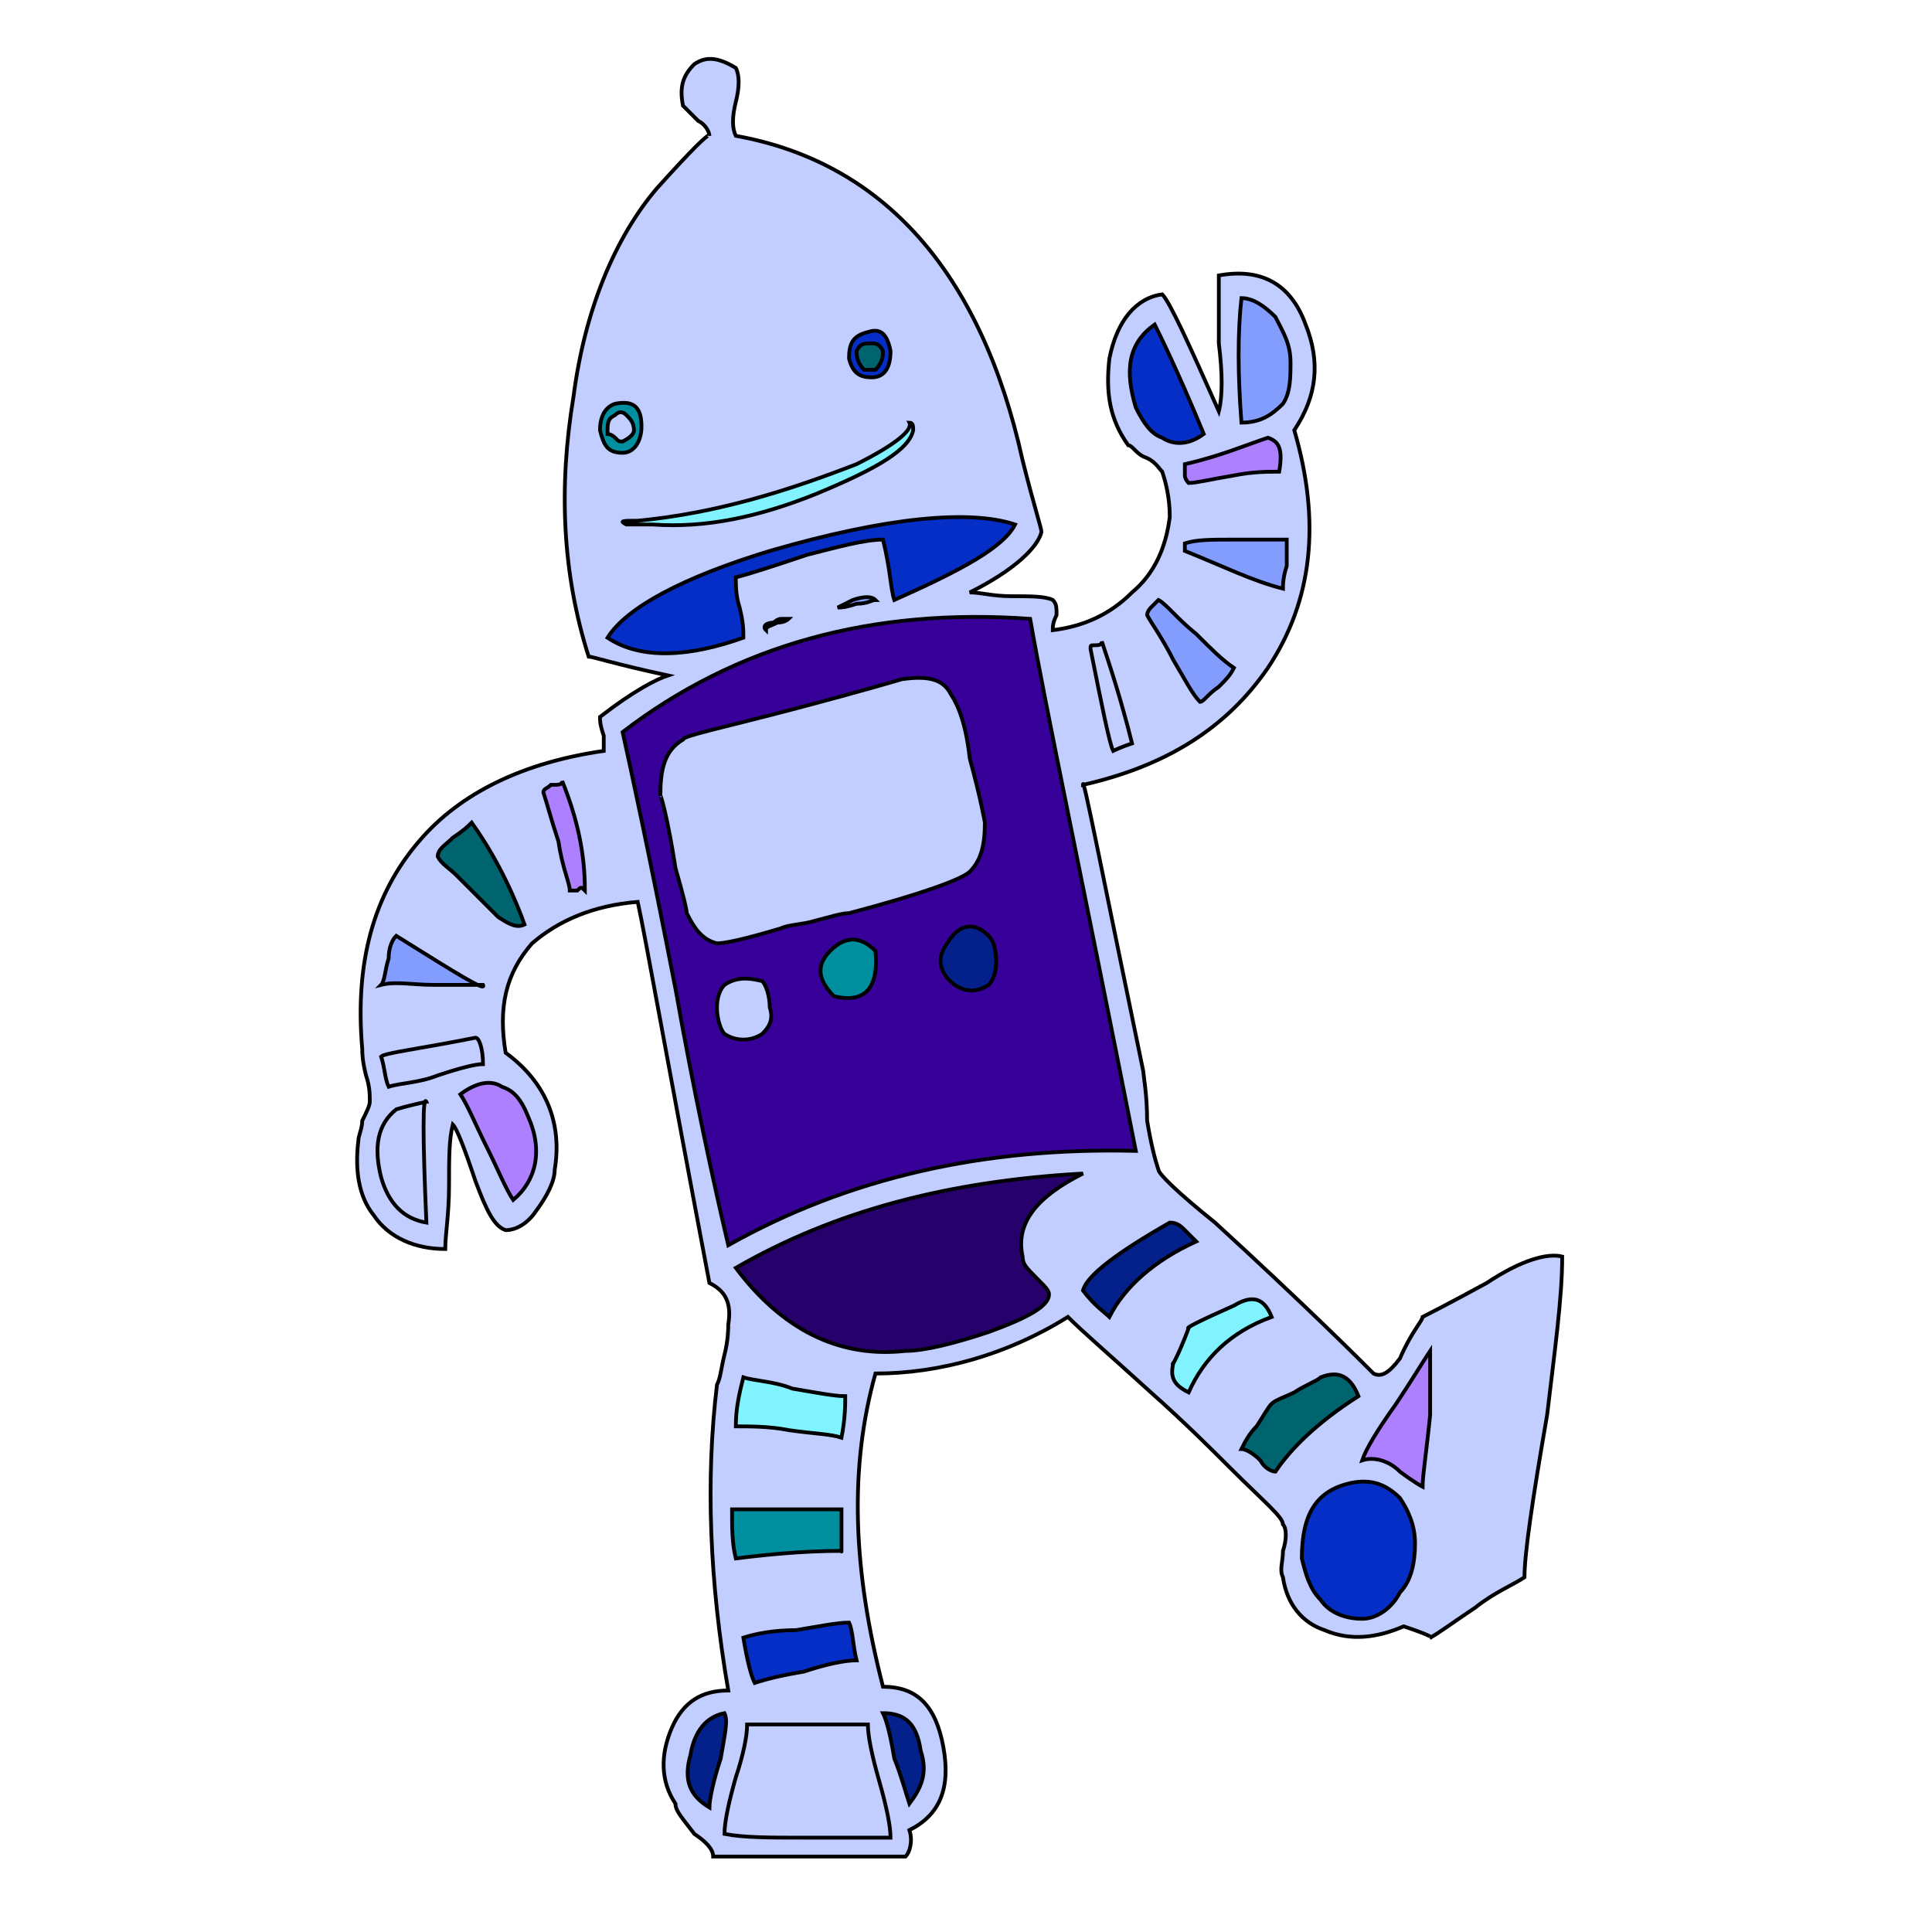 <svg id="th_rob_robot-38" width="100%" height="100%" xmlns="http://www.w3.org/2000/svg" version="1.1" xmlns:xlink="http://www.w3.org/1999/xlink" xmlns:svgjs="http://svgjs.com/svgjs" preserveAspectRatio="xMidYMin slice" data-uid="rob_robot-38" data-keyword="rob_robot-38" viewBox="0 0 512 512" data-colors="[&quot;#c1ceff&quot;,&quot;#ad80ff&quot;,&quot;#052ec7&quot;,&quot;#00646f&quot;,&quot;#80f3ff&quot;,&quot;#03208b&quot;,&quot;#26006b&quot;,&quot;#c1ceff&quot;,&quot;#008f9e&quot;,&quot;#80f3ff&quot;,&quot;#80f3ff&quot;,&quot;#008f9e&quot;,&quot;#052ec7&quot;,&quot;#360099&quot;,&quot;#03208b&quot;,&quot;#839dff&quot;,&quot;#052ec7&quot;,&quot;#008f9e&quot;,&quot;#80f3ff&quot;,&quot;#052ec7&quot;,&quot;#ad80ff&quot;,&quot;#00646f&quot;,&quot;#ad80ff&quot;,&quot;#c1ceff&quot;,&quot;#c1ceff&quot;,&quot;#839dff&quot;,&quot;#c1ceff&quot;,&quot;#839dff&quot;,&quot;#052ec7&quot;,&quot;#ad80ff&quot;,&quot;#839dff&quot;,&quot;#839dff&quot;,&quot;#c1ceff&quot;,&quot;#ad80ff&quot;,&quot;#c1ceff&quot;,&quot;#c1ceff&quot;,&quot;#008f9e&quot;,&quot;#03208b&quot;,&quot;#c1ceff&quot;,&quot;#00646f&quot;,&quot;#839dff&quot;]"><path id="th_rob_robot-38_31" d="M377 349C377 350 374 353 371 360C368 364 366 365 364 364C360 360 346 346 322 324C312 316 307 311 307 310C306 307 305 303 304 297C304 290 303 285 303 284C292 231 287 205 287 208C309 203 325 193 336 177C348 159 350 138 343 114C349 105 350 96 346 86C342 75 334 71 323 73C323 76 323 82 323 91C324 99 324 105 323 109C315 91 310 80 308 78C301 79 296 85 294 95C293 104 294 111 299 118C300 118 301 120 303 121C306 122 307 124 308 125C309 128 310 132 310 137C309 145 306 152 300 157C294 163 287 166 279 167C279 166 279 165 280 163C280 161 280 160 279 159C277 158 273 158 268 158C263 158 260 157 257 157C269 151 275 145 276 141C276 140 274 134 271 122C260 72 234 43 195 36C194 34 194 31 195 27C196 23 196 20 195 18C190 15 187 15 184 17C181 20 180 23 181 28C182 29 183 30 185 32C187 33 188 35 188 36C188 35 183 40 174 50C163 63 155 82 152 105C148 129 149 152 156 174C157 174 163 176 177 179C174 180 168 183 159 190C159 191 159 192 160 195C160 196 160 198 160 199C139 202 122 210 111 223C99 237 94 255 96 278C96 279 96 281 97 285C98 288 98 290 98 292C98 293 97 295 96 297C96 299 95 301 95 302C94 310 95 317 99 322C103 328 110 331 118 331C118 327 119 322 119 314C119 307 119 302 120 298C121 299 123 304 126 313C129 321 131 325 134 326C137 326 140 324 142 321C145 317 147 313 147 310C149 298 145 287 134 279C132 267 134 258 141 250C148 244 157 240 169 239C171 248 177 282 188 340C192 342 194 345 193 351C193 352 193 355 192 359C191 363 191 365 190 367C187 392 188 419 193 448C186 448 181 451 178 458C175 465 175 472 179 478C179 480 181 482 184 486C187 488 189 490 189 492C192 492 201 492 215 492C226 492 234 492 240 492C241 491 242 488 241 485C249 481 252 474 250 463C248 452 243 447 234 447C226 416 225 389 232 364C249 364 267 359 283 349C287 353 294 359 305 369C314 377 321 384 326 389C335 398 340 402 340 404C341 405 341 408 340 411C340 414 339 416 340 418C341 425 345 430 351 432C358 435 365 434 372 431C378 433 380 434 379 434C381 433 385 430 391 426C396 422 401 420 404 418C404 412 406 398 410 375C412 358 414 344 414 333C410 332 403 334 394 340C383 346 377 349 377 349Z " fill-rule="evenodd" fill="#c1ceff" stroke-width="1" stroke="#000000"></path><path id="th_rob_robot-38_0" d="M371 390C368 387 364 386 361 387C362 384 365 379 370 372C374 366 377 361 379 358C379 362 379 368 379 375C378 385 377 391 377 394C377 394 375 393 371 390Z " fill-rule="evenodd" fill="#ad80ff" stroke-width="1" stroke="#000000"></path><path id="th_rob_robot-38_1" d="M350 424C347 421 346 417 345 413C345 401 349 395 358 393C363 392 367 393 371 397C373 400 375 404 375 409C375 414 374 419 371 422C369 426 365 429 361 429C356 429 352 427 350 424Z " fill-rule="evenodd" fill="#052ec7" stroke-width="1" stroke="#000000"></path><path id="th_rob_robot-38_2" d="M334 387C332 385 330 384 329 384C330 382 331 380 333 378C335 375 336 373 337 372C338 371 341 370 343 369C346 367 349 366 350 365C355 363 358 365 360 370C349 377 342 384 338 390C337 390 335 389 334 387Z " fill-rule="evenodd" fill="#00646f" stroke-width="1" stroke="#000000"></path><path id="th_rob_robot-38_3" d="M311 361C310 363 312 360 315 352C314 352 318 350 327 346C332 343 335 344 337 349C326 353 319 360 315 369C311 367 310 365 311 361Z " fill-rule="evenodd" fill="#80f3ff" stroke-width="1" stroke="#000000"></path><path id="th_rob_robot-38_4" d="M287 342C288 338 296 332 310 324C312 324 313 325 314 326C316 328 317 329 317 329C306 334 298 341 294 349C293 348 290 346 287 342Z " fill-rule="evenodd" fill="#03208b" stroke-width="1" stroke="#000000"></path><path id="th_rob_robot-38_5" d="M275 339C277 341 278 342 278 343C278 346 273 349 262 353C253 356 245 358 240 358C222 360 207 352 195 336C221 321 251 313 287 311C275 317 269 324 271 333C271 335 272 336 275 339Z " fill-rule="evenodd" fill="#26006b" stroke-width="1" stroke="#000000"></path><path id="th_rob_robot-38_6" d="M230 457C230 460 231 465 233 472C235 479 236 484 236 487C233 487 226 487 213 487C204 487 197 487 192 486C192 483 193 478 195 471C197 465 198 460 198 457Z " fill-rule="evenodd" fill="#c1ceff" stroke-width="1" stroke="#000000"></path><path id="th_rob_robot-38_7" d="M237 466C236 460 235 456 234 454C240 454 243 457 244 464C246 470 244 474 241 478C240 475 239 471 237 466Z " fill-rule="evenodd" fill="#03208b" stroke-width="1" stroke="#000000"></path><path id="th_rob_robot-38_8" d="M183 465C184 459 187 455 192 454C193 456 192 460 191 466C189 472 188 477 188 479C183 476 181 472 183 465Z " fill-rule="evenodd" fill="#03208b" stroke-width="1" stroke="#000000"></path><path id="th_rob_robot-38_9" d="M209 379C204 378 199 378 195 378C195 373 196 369 197 365C200 366 205 366 210 368C216 369 221 370 224 370C224 372 224 376 223 381C220 380 216 380 209 379Z " fill-rule="evenodd" fill="#80f3ff" stroke-width="1" stroke="#000000"></path><path id="th_rob_robot-38_10" d="M194 400C202 400 211 400 223 400C223 409 223 412 223 411C213 411 203 412 195 413C194 409 194 405 194 400Z " fill-rule="evenodd" fill="#008f9e" stroke-width="1" stroke="#000000"></path><path id="th_rob_robot-38_11" d="M227 440C224 440 219 441 213 443C207 444 203 445 200 446C199 444 198 440 197 434C200 433 205 432 211 432C217 431 222 430 225 430C226 432 226 436 227 440Z " fill-rule="evenodd" fill="#052ec7" stroke-width="1" stroke="#000000"></path><path id="th_rob_robot-38_12" d="M179 262C172 226 167 203 165 194C195 171 231 161 273 164C277 187 287 234 301 305C261 304 225 312 193 330C189 313 184 290 179 262Z " fill-rule="evenodd" fill="#360099" stroke-width="1" stroke="#000000"></path><path id="th_rob_robot-38_13" d="M206 165C204 166 203 166 203 167C202 166 203 165 205 165C205 165 206 164 207 164C208 164 209 164 209 164C209 164 208 165 206 165Z " fill-rule="evenodd" fill="#03208b" stroke-width="1" stroke="#000000"></path><path id="th_rob_robot-38_14" d="M227 160C224 161 223 161 222 161C222 161 224 160 226 159C229 158 231 158 232 159C231 159 230 160 227 160Z " fill-rule="evenodd" fill="#839dff" stroke-width="1" stroke="#000000"></path><path id="th_rob_robot-38_15" d="M204 146C235 137 257 135 269 139C266 145 255 151 237 159C236 156 236 151 234 143C229 143 222 145 214 147C205 150 199 152 195 153C195 155 195 158 196 161C197 165 197 167 197 169C183 174 170 175 161 169C166 161 181 153 204 146Z " fill-rule="evenodd" fill="#052ec7" stroke-width="1" stroke="#000000"></path><path id="th_rob_robot-38_16" d="M170 113C170 117 168 120 165 120C161 120 160 118 159 114C159 111 160 108 163 107C168 106 170 108 170 113Z " fill-rule="evenodd" fill="#008f9e" stroke-width="1" stroke="#000000"></path><path id="th_rob_robot-38_17" d="M241 112C242 112 242 113 242 114C241 119 233 124 216 131C201 137 187 140 173 139C171 139 168 139 166 139C164 138 165 138 169 138C190 136 209 130 227 123C237 118 242 114 241 112Z " fill-rule="evenodd" fill="#80f3ff" stroke-width="1" stroke="#000000"></path><path id="th_rob_robot-38_18" d="M236 93C236 98 234 100 231 100C228 100 226 99 225 95C225 91 226 89 230 88C233 87 235 88 236 93Z " fill-rule="evenodd" fill="#052ec7" stroke-width="1" stroke="#000000"></path><path id="th_rob_robot-38_19" d="M153 236C152 236 152 236 151 236C151 234 149 230 148 223C146 217 145 213 144 210C144 209 145 209 146 208C148 208 149 208 149 207C153 217 155 226 155 236C154 235 154 235 153 236Z " fill-rule="evenodd" fill="#ad80ff" stroke-width="1" stroke="#000000"></path><path id="th_rob_robot-38_20" d="M121 232C119 230 117 229 116 227C116 225 118 224 120 222C123 220 124 219 125 218C130 225 135 234 139 245C137 246 135 245 132 243C132 243 131 242 130 241C128 239 127 238 127 238C126 237 124 235 121 232Z " fill-rule="evenodd" fill="#00646f" stroke-width="1" stroke="#000000"></path><path id="th_rob_robot-38_21" d="M129 304C126 298 124 293 122 290C126 287 130 286 133 288C136 289 138 291 140 296C144 305 142 313 136 318C134 315 132 310 129 304Z " fill-rule="evenodd" fill="#ad80ff" stroke-width="1" stroke="#000000"></path><path id="th_rob_robot-38_22" d="M101 280C102 279 111 278 126 275C127 275 128 278 128 282C126 282 122 283 116 285C111 287 106 287 103 288C102 286 102 283 101 280Z " fill-rule="evenodd" fill="#c1ceff" stroke-width="1" stroke="#000000"></path><path id="th_rob_robot-38_23" d="M101 312C99 304 100 298 105 294C105 294 108 293 113 292C112 290 112 301 113 324C107 323 103 319 101 312Z " fill-rule="evenodd" fill="#c1ceff" stroke-width="1" stroke="#000000"></path><path id="th_rob_robot-38_24" d="M128 261C126 261 121 261 115 261C109 261 105 260 101 261C102 260 102 257 103 254C103 251 104 249 105 248C121 258 129 263 128 261Z " fill-rule="evenodd" fill="#839dff" stroke-width="1" stroke="#000000"></path><path id="th_rob_robot-38_25" d="M300 197C297 198 295 199 295 199C294 197 292 187 289 172C289 171 289 171 290 171C291 171 292 171 292 170C294 176 297 185 300 197Z " fill-rule="evenodd" fill="#c1ceff" stroke-width="1" stroke="#000000"></path><path id="th_rob_robot-38_26" d="M317 168C321 172 324 175 327 177C326 179 325 180 323 182C320 184 319 186 318 186C316 184 314 180 311 175C308 169 305 165 304 163C304 162 305 161 305 161C306 160 307 159 307 159C309 160 312 164 317 168Z " fill-rule="evenodd" fill="#839dff" stroke-width="1" stroke="#000000"></path><path id="th_rob_robot-38_27" d="M319 115C315 118 311 118 308 116C305 115 303 112 301 108C298 98 299 91 306 86C307 88 312 98 319 115Z " fill-rule="evenodd" fill="#052ec7" stroke-width="1" stroke="#000000"></path><path id="th_rob_robot-38_28" d="M339 125C336 125 332 125 327 126C321 127 317 128 315 128C315 128 314 127 314 126C314 125 314 124 314 123C323 121 330 118 336 116C339 117 340 119 339 125Z " fill-rule="evenodd" fill="#ad80ff" stroke-width="1" stroke="#000000"></path><path id="th_rob_robot-38_29" d="M338 84C340 88 342 91 342 96C342 100 342 104 340 107C337 110 334 112 329 112C328 99 328 88 329 79C332 79 335 81 338 84Z " fill-rule="evenodd" fill="#839dff" stroke-width="1" stroke="#000000"></path><path id="th_rob_robot-38_30" d="M314 146L314 144C317 143 321 143 327 143C335 143 340 143 341 143C341 145 341 147 341 150C340 153 340 155 340 156C332 154 324 150 314 146Z " fill-rule="evenodd" fill="#839dff" stroke-width="1" stroke="#000000"></path><path id="th_rob_robot-38_32" d="M183 241C182 239 181 234 180 227C185 226 189 225 192 225C193 222 193 218 193 215C194 215 195 217 195 218C196 220 197 221 197 222C197 222 197 222 195 222C197 223 201 228 206 238C207 237 207 233 208 227C208 222 210 219 213 219C213 220 212 220 209 219C210 215 210 212 210 211C211 211 212 212 212 214C213 215 212 216 211 215C211 216 212 216 213 216C214 216 214 216 215 217C214 217 214 218 216 220C218 222 219 223 219 225C220 223 221 221 222 219C223 215 224 213 224 213L230 219C231 219 231 217 231 215C231 214 232 213 234 213C234 213 233 213 232 213C233 211 234 211 234 211C235 212 235 208 234 199C234 197 235 199 238 205C240 208 240 210 239 211C241 212 243 214 245 218C247 222 248 225 249 226C249 225 250 219 253 208C255 207 256 207 256 206C258 210 259 215 259 220C259 226 257 230 253 232C250 233 246 235 240 236C231 238 225 239 223 240C202 245 193 248 193 248C189 248 185 245 183 241Z " fill-rule="evenodd" fill="#c1ceff" stroke-width="1" stroke="#000000"></path><path id="th_rob_robot-38_33" d="M212 188C231 183 242 180 243 181C248 181 251 184 253 189C254 190 254 193 255 196C256 199 256 201 257 203C256 204 254 205 250 205C250 210 249 214 248 218C249 219 247 217 245 213C243 210 243 208 244 208C243 207 240 201 234 191C233 193 232 197 231 202C231 208 229 211 228 213C227 212 228 212 229 212C226 211 224 210 223 208C223 208 222 209 222 211C221 213 220 213 219 213C220 214 220 214 220 215C219 216 219 217 219 218C219 218 218 217 218 217C217 216 217 216 216 215C216 215 217 215 218 215C218 215 215 211 209 204C208 208 207 217 205 230C205 230 204 229 202 225C201 223 201 222 203 222C203 221 202 221 201 221C200 222 200 222 200 221C199 220 198 217 196 214C194 211 193 208 192 206C191 208 190 214 190 222C189 222 187 222 185 223L179 225C178 214 177 209 177 210C176 204 178 200 181 197C182 197 193 194 212 188Z " fill-rule="evenodd" fill="#ad80ff" stroke-width="1" stroke="#000000"></path><path id="th_rob_robot-38_34" d="M261 218C261 218 260 212 257 201C256 192 254 187 252 184C250 180 246 179 239 180C239 180 229 183 210 188C191 193 181 195 181 196C176 199 175 204 175 211C175 210 177 217 179 230C181 237 182 241 182 242C184 246 186 249 190 250C192 250 197 249 207 246C209 245 213 245 216 244C220 243 223 242 225 242C244 237 255 233 257 231C260 228 261 224 261 218Z " fill-rule="evenodd" fill="#c1ceff" stroke-width="1" stroke="#000000"></path><path id="th_rob_robot-38_35" d="M190 267C190 270 191 273 192 274C195 276 199 276 202 274C204 272 205 270 204 267C204 264 203 261 202 260C198 259 195 259 192 261C191 262 190 264 190 267Z " fill-rule="evenodd" fill="#c1ceff" stroke-width="1" stroke="#000000"></path><path id="th_rob_robot-38_36" d="M232 252C230 250 228 249 226 249C224 249 222 250 220 252C216 256 217 260 221 264C229 266 233 262 232 252Z " fill-rule="evenodd" fill="#008f9e" stroke-width="1" stroke="#000000"></path><path id="th_rob_robot-38_37" d="M262 261C263 260 264 258 264 255C264 251 263 249 262 248C258 244 254 245 251 250C248 254 249 258 253 261C256 263 259 263 262 261Z " fill-rule="evenodd" fill="#03208b" stroke-width="1" stroke="#000000"></path><path id="th_rob_robot-38_38" d="M163 116C164 117 164 117 165 117C167 116 168 115 168 114C168 112 167 111 166 110C165 109 164 109 163 110C161 111 161 112 161 115C161 115 162 115 163 116Z " fill-rule="evenodd" fill="#c1ceff" stroke-width="1" stroke="#000000"></path><path id="th_rob_robot-38_39" d="M232 98C234 96 234 94 234 93C233 91 232 91 231 91C229 91 228 91 227 93C227 94 227 96 229 98Z " fill-rule="evenodd" fill="#00646f" stroke-width="1" stroke="#000000"></path><defs id="SvgjsDefs1923" fill="#839dff"></defs></svg>